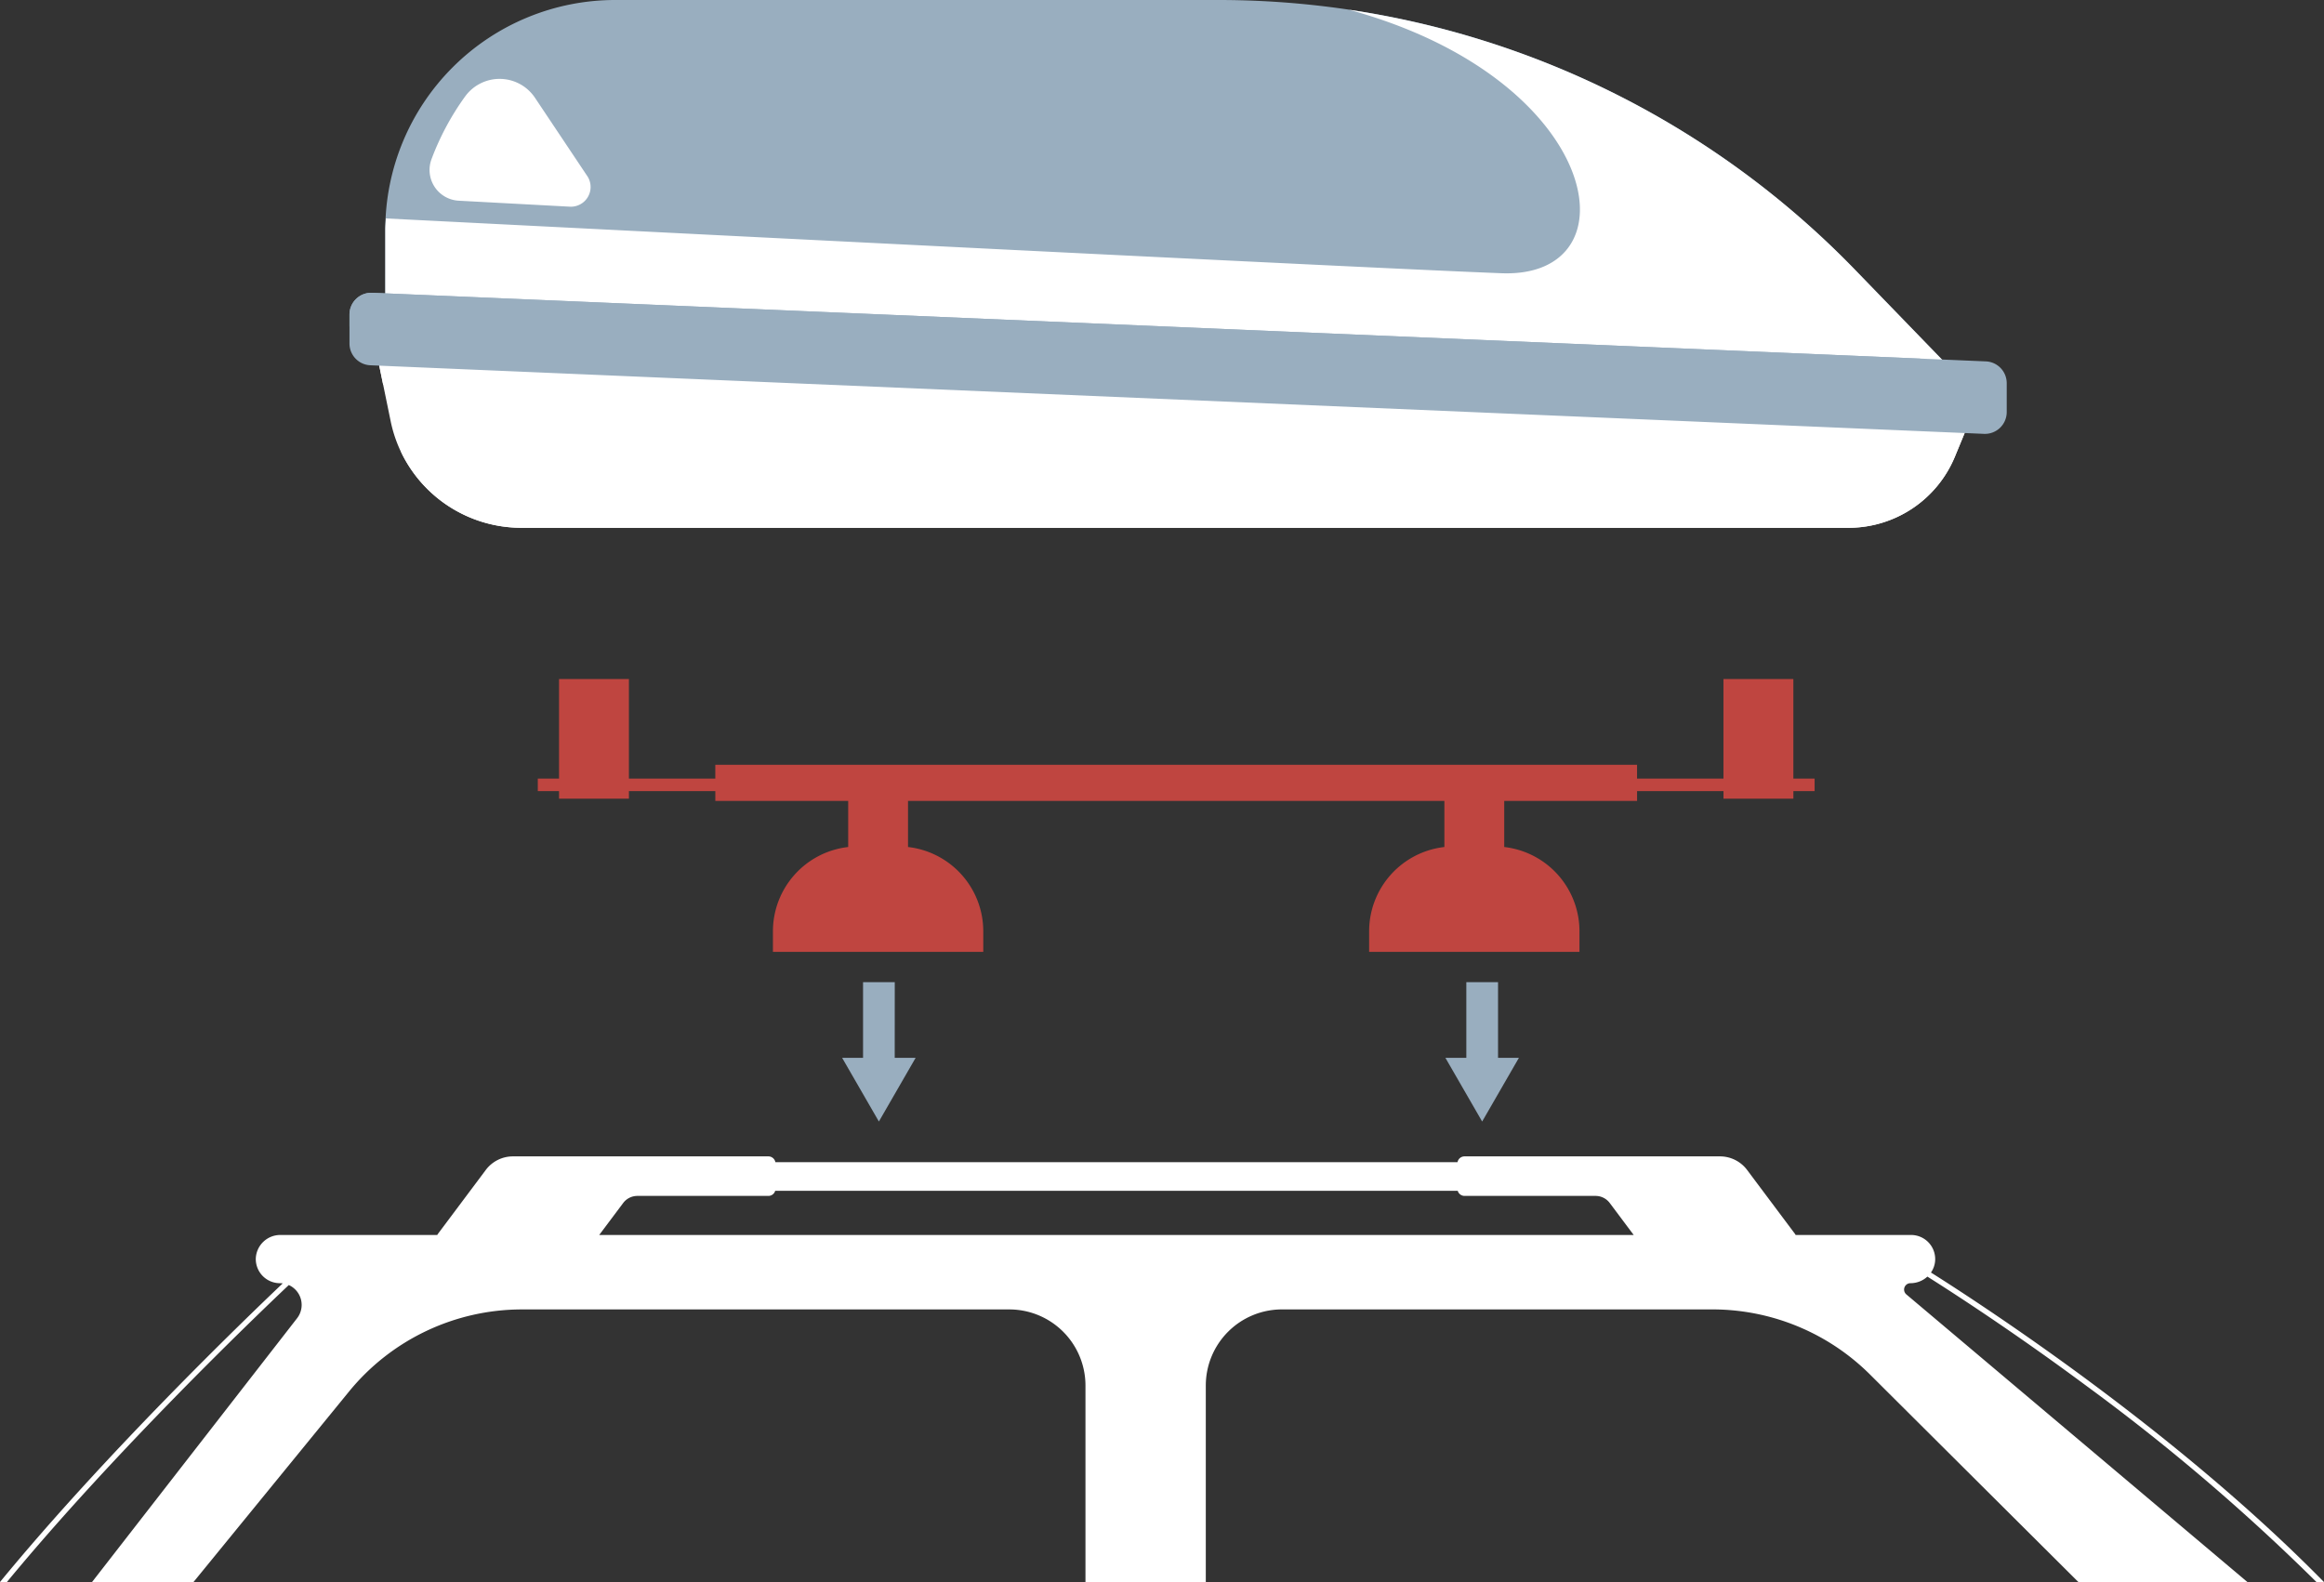<svg id="Raggruppa_84" data-name="Raggruppa 84" xmlns="http://www.w3.org/2000/svg" xmlns:xlink="http://www.w3.org/1999/xlink" width="379.278" height="258.213" viewBox="0 0 379.278 258.213">
  <rect x="0" y="0" width="379.278" height="258.213" fill="#333333" stroke="none"/>
  <defs>
    <clipPath id="clip-path">
      <rect id="Rettangolo_180" data-name="Rettangolo 180" width="379.278" height="258.213" fill="none"/>
    </clipPath>
  </defs>
  <g id="Raggruppa_83" data-name="Raggruppa 83" clip-path="url(#clip-path)">
    <path id="Tracciato_585" data-name="Tracciato 585" d="M407.881,272.559V256.306H396.472v16.253h-14.1V270.3H231.943v2.259h-14.1V256.306H206.437v16.253h-3.465V274.6h3.465v1.239h11.408V274.6h14.1v1.6h21.683v7.524a13.848,13.848,0,0,0-12.281,13.758v3.352h34.328v-3.352a13.848,13.848,0,0,0-12.28-13.758V276.2h87.533v7.524a13.849,13.849,0,0,0-12.281,13.758v3.352h34.328v-3.352a13.848,13.848,0,0,0-12.281-13.758V276.2h21.683v-1.6h14.1v1.239h11.408V274.6h3.465v-2.041Z" transform="translate(-115.204 -145.476)" fill="#bf4540"/>
    <path id="Tracciato_586" data-name="Tracciato 586" d="M340.982,473.208c-11.651-8.632-21.51-15.026-25.849-17.763a3.831,3.831,0,0,0,.687-2.049,3.937,3.937,0,0,0-3.934-4.08h-18.84a1.123,1.123,0,0,0-.114-.189l-7.8-10.42a5.54,5.54,0,0,0-4.434-2.219H239.011a1.165,1.165,0,0,0-1.144.947H126.541a1.164,1.164,0,0,0-1.144-.947H83.71a5.538,5.538,0,0,0-4.433,2.219l-7.8,10.42a1.154,1.154,0,0,0-.114.189H45.774a4,4,0,0,0-4.027,3.791,3.937,3.937,0,0,0,3.934,4.08,3.522,3.522,0,0,1,.459.03C39.9,463.143,17.19,485.023,0,505.959H1.13c17.467-21.172,40.42-43.192,46-48.47a3.551,3.551,0,0,1,1.353,5.418l-33.46,43.052H31.581L56.96,474.869a36.452,36.452,0,0,1,28.241-13.4h79.521a12.427,12.427,0,0,1,12.426,12.428v32.065h19.638V473.894a12.429,12.429,0,0,1,12.429-12.428h70.247a36.462,36.462,0,0,1,25.726,10.627l34,33.866h27.587l-55.656-46.94a1.038,1.038,0,0,1,.67-1.832,4.084,4.084,0,0,0,2.761-1.076c4.261,2.689,14.173,9.1,25.905,17.8a332.97,332.97,0,0,1,37.588,32.049h1.228c-12.655-12.9-27.184-24.522-38.294-32.751M97.791,449.315,101.7,444.1a2.9,2.9,0,0,1,2.317-1.159H125.4a1.162,1.162,0,0,0,1.113-.838H237.9a1.163,1.163,0,0,0,1.114.838h21.383a2.892,2.892,0,0,1,2.316,1.159l3.907,5.218Z" transform="translate(0.001 -247.745)" fill="#fff"/>
    <path id="Tracciato_587" data-name="Tracciato 587" d="M326.424,370.741h-5.176v12.341h-3.416l6,10.4,6-10.4h-3.416Z" transform="translate(-180.398 -210.428)" fill="#99aebf"/>
    <path id="Tracciato_588" data-name="Tracciato 588" d="M554.112,383.082V370.741h-5.176v12.341H545.52l6,10.4,6-10.4Z" transform="translate(-309.631 -210.428)" fill="#99aebf"/>
    <path id="Tracciato_589" data-name="Tracciato 589" d="M145.415,54.169V37.527A37.527,37.527,0,0,1,182.942,0h98.445A144.575,144.575,0,0,1,385.243,44l18.946,19.564v2.861Z" transform="translate(-82.536)" fill="#99aebf"/>
    <path id="Tracciato_590" data-name="Tracciato 590" d="M302.69,3.675c41.4,11.314,47.075,43.83,24.928,43.009-19.469-.721-138.29-6.724-182.108-8.946-.031.625-.095,1.242-.095,1.875V56.255L404.189,68.51V65.649L385.243,46.085A144.566,144.566,0,0,0,302.69,3.675" transform="translate(-82.536 -2.086)" fill="#fff"/>
    <path id="Tracciato_591" data-name="Tracciato 591" d="M141.788,131.486l2.447,11.9a21.78,21.78,0,0,0,21.333,17.393H382.159a18.779,18.779,0,0,0,17.356-11.607l2.874-6.954Z" transform="translate(-80.477 -74.63)" fill="#fff"/>
    <path id="Tracciato_592" data-name="Tracciato 592" d="M398.291,144.3l.962-2.213-257.465-10.6,1.225,5.953,172.792,8.2c9.187,1.518.18,10.652-7.075,10.652H165.568c-12.415,0-17.479-5.636-19.69-8.02a21.771,21.771,0,0,0,19.69,12.5H382.159a18.78,18.78,0,0,0,17.356-11.607l2.012-4.87Z" transform="translate(-80.477 -74.63)" fill="#fff"/>
    <path id="Tracciato_593" data-name="Tracciato 593" d="M135.306,122.346,398.652,133.54a3.558,3.558,0,0,0,3.71-3.555v-4.719a3.559,3.559,0,0,0-3.407-3.556L135.609,110.516a3.559,3.559,0,0,0-3.71,3.556v4.719a3.558,3.558,0,0,0,3.407,3.555" transform="translate(-74.864 -62.726)" fill="#99aebf"/>
    <path id="Tracciato_594" data-name="Tracciato 594" d="M135.61,110.516a3.559,3.559,0,0,0-3.71,3.555v1.779a2.439,2.439,0,0,0,2.335,2.437L381.95,128.817a6.042,6.042,0,0,0,6.3-6.036v-1.526Z" transform="translate(-74.865 -62.726)" fill="#99aebf"/>
    <path id="Tracciato_595" data-name="Tracciato 595" d="M187.854,45.627l-8.53-12.771a6.95,6.95,0,0,0-11.4-.218,43.4,43.4,0,0,0-5.482,10.222,5.026,5.026,0,0,0,4.416,6.794l18.151.975a3.218,3.218,0,0,0,2.849-5" transform="translate(-92.014 -16.896)" fill="#fff"/>
  </g>
</svg>
